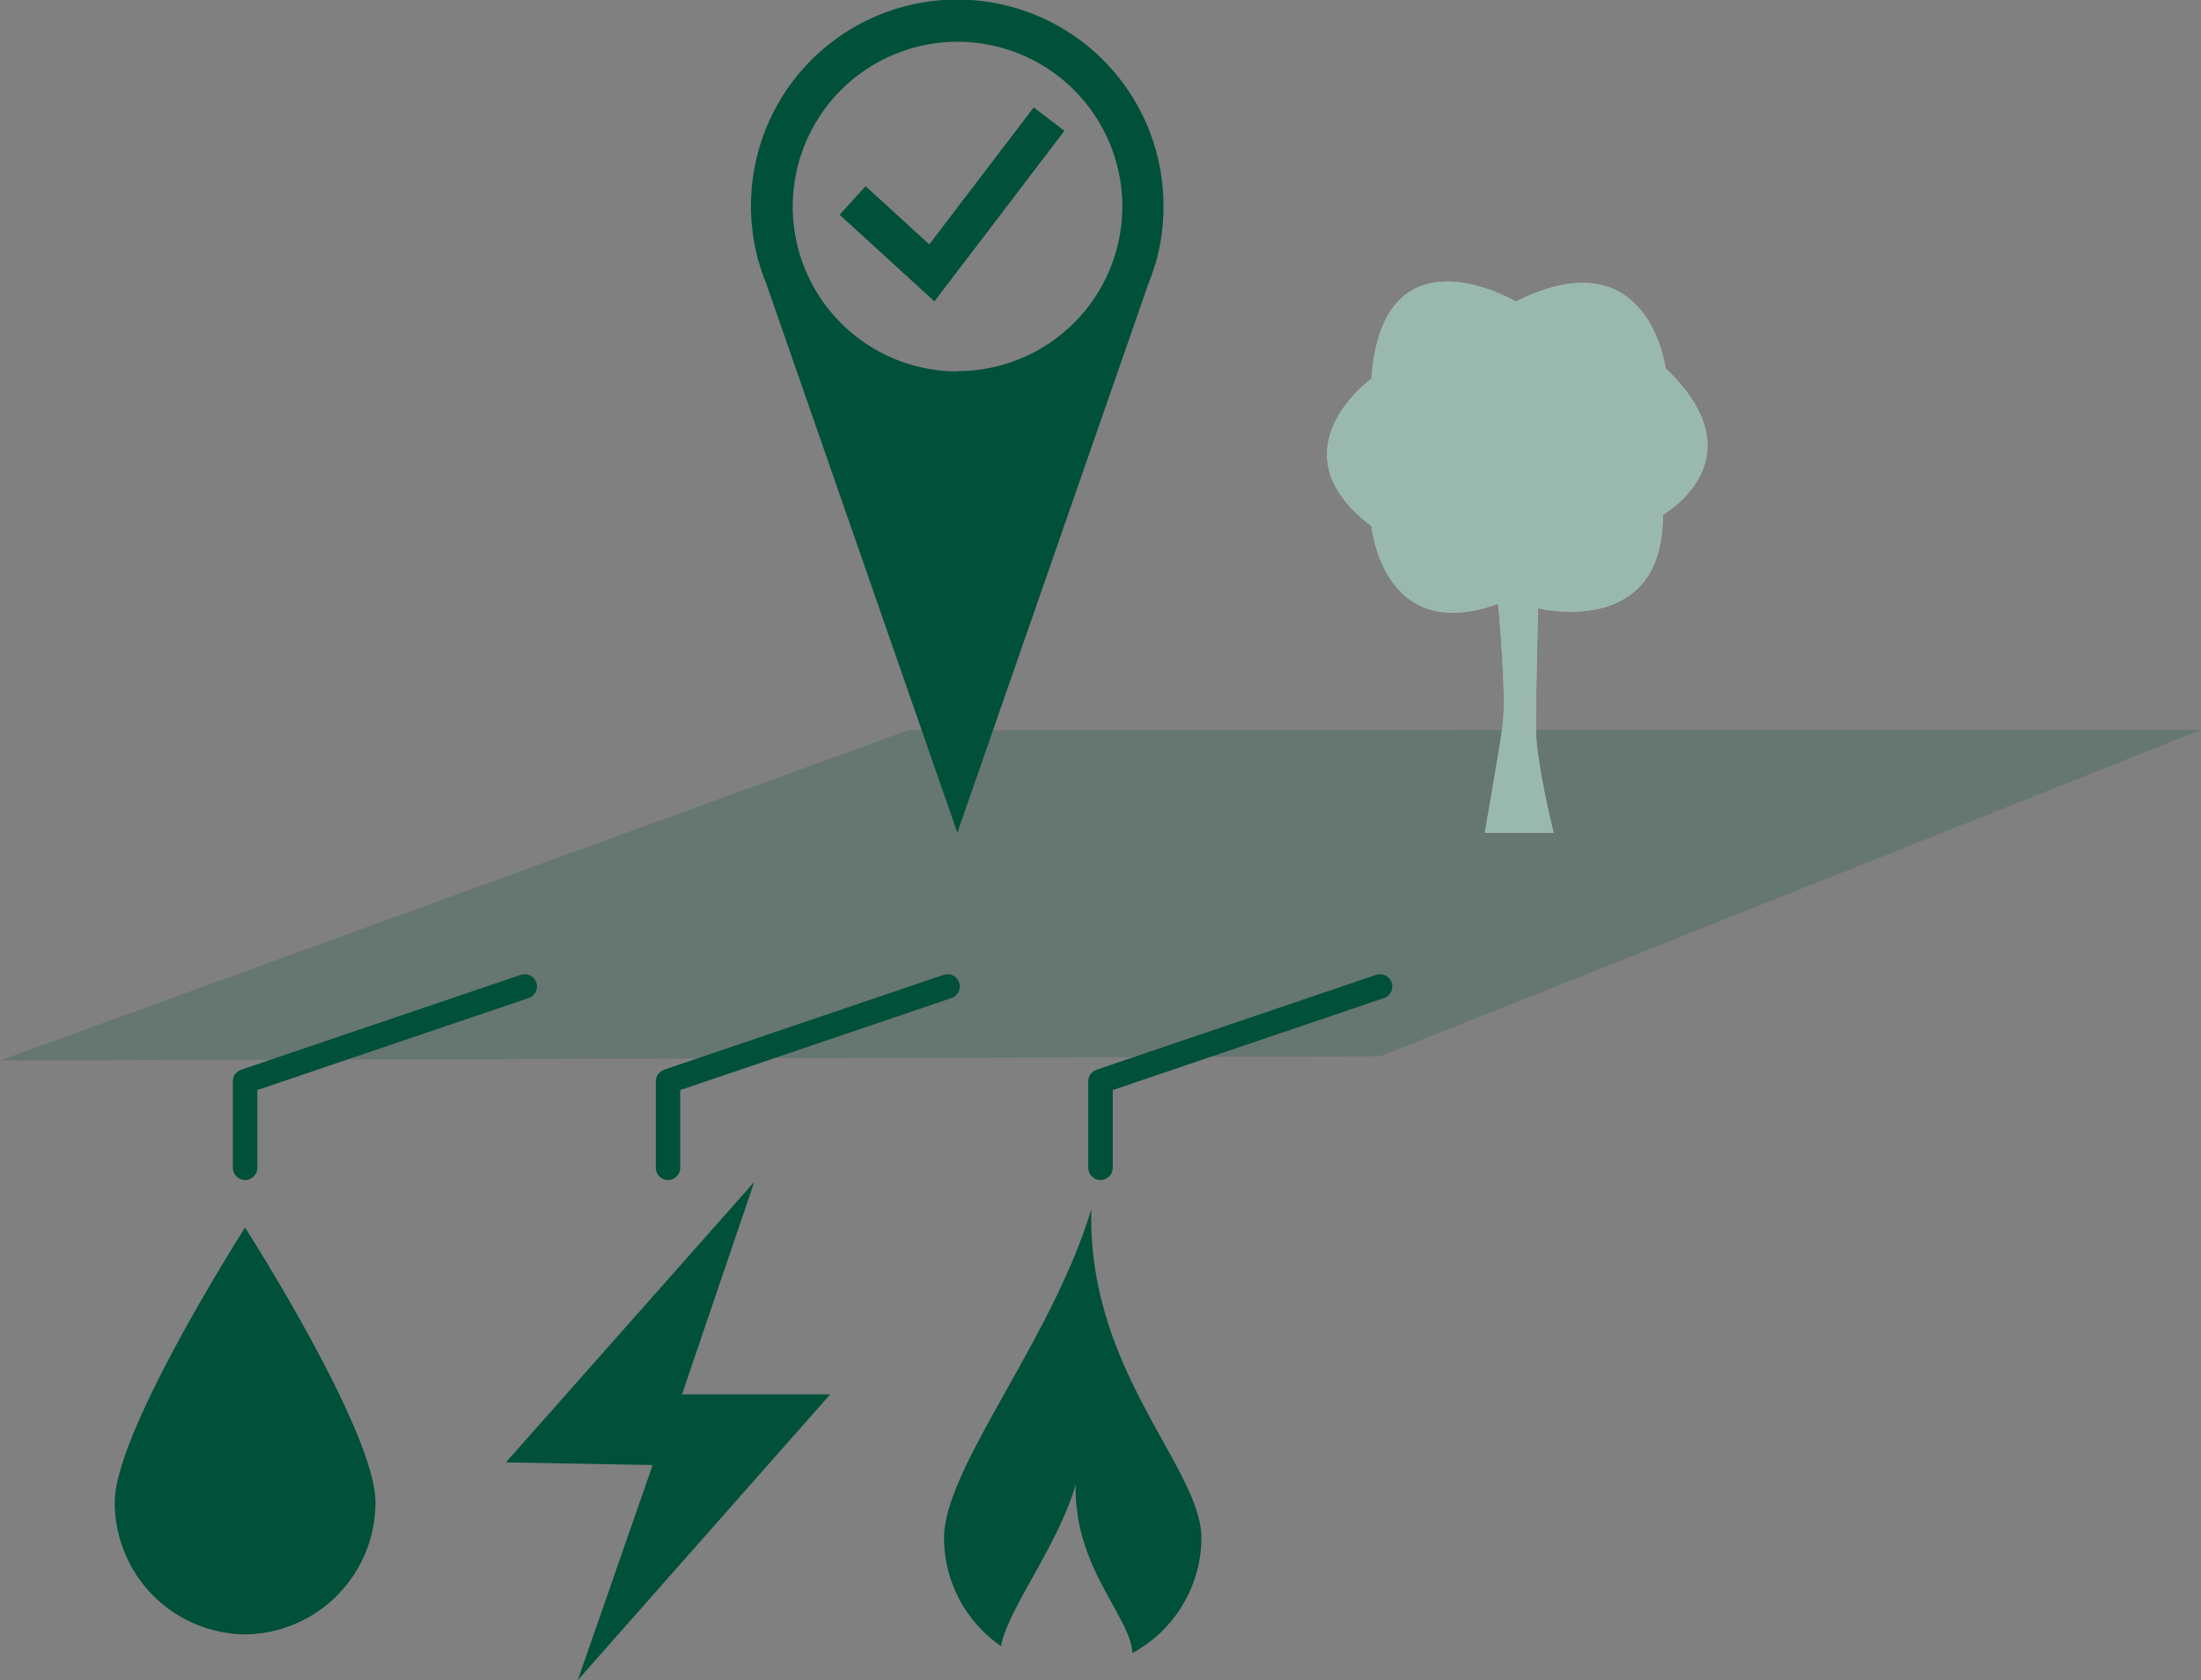 <svg id="Ebene_1" data-name="Ebene 1" xmlns="http://www.w3.org/2000/svg" width="359.94" height="274.72" viewBox="0 0 359.94 274.72"><rect x="0" y="0" width="359.94" height="274.72" fill="#808080" stroke="none"/><title>20181114_Aroundhome_Product_Icons_Immo</title><polygon points="0 173.42 225.69 172.72 359.94 119.33 148.55 119.4 0 173.42" style="fill:#015039;opacity:0.2"/><path d="M242.81,136.17h11.26s-2.9-11.63-2.9-17.08.36-19.62.36-19.62,19.26,4.77,20.35-13.42,0-1.84,0-1.84,16.23-9.08.48-24c0,0-2.66-21.81-24.46-10.9,0,0-21.8-12.93-23.62,12.61,0,0-16.35,11.78,0,24.11,0,0,1.82,19.6,20.71,12.7,0,0,1.45,14.89.73,20S242.81,136.17,242.81,136.17Z" style="fill:#fff"/><path d="M242.81,136.17h11.26s-2.9-11.63-2.9-17.08.36-19.62.36-19.62,19.26,4.77,20.35-13.42,0-1.84,0-1.84,16.23-9.08.48-24c0,0-2.66-21.81-24.46-10.9,0,0-21.8-12.93-23.62,12.61,0,0-16.35,11.78,0,24.11,0,0,1.82,19.6,20.71,12.7,0,0,1.45,14.89.73,20S242.81,136.17,242.81,136.17Z" style="fill:#015039;opacity:0.4"/><path d="M190.27,33.73A33.73,33.73,0,1,0,124.13,43h0l.08.22a30.61,30.61,0,0,0,1.11,3.18l31.24,89.75,31.24-89.75q.63-1.56,1.11-3.18L189,43h0A33.85,33.85,0,0,0,190.27,33.73Zm-33.73,27a26.95,26.95,0,1,1,27-26.95A26.94,26.94,0,0,1,156.54,60.68Z" style="fill:#015039"/><polygon points="152.81 49.28 137.3 35.11 141.56 30.45 151.97 39.96 169.05 17.56 174.07 21.39 152.81 49.28" style="fill:#015039"/><polyline points="225.69 161.3 179.97 176.81 179.97 190.95" style="fill:none;stroke:#015039;stroke-linecap:round;stroke-linejoin:round;stroke-width:4px"/><polyline points="154.96 161.3 109.24 176.81 109.24 190.95" style="fill:none;stroke:#015039;stroke-linecap:round;stroke-linejoin:round;stroke-width:4px"/><polyline points="85.81 161.3 40.08 176.81 40.08 190.95" style="fill:none;stroke:#015039;stroke-linecap:round;stroke-linejoin:round;stroke-width:4px"/><path d="M40.08,267.25a21.56,21.56,0,0,1-21.31-21.63c0-11.62,21.31-44.89,21.31-44.89S61.4,234,61.4,245.62A21.57,21.57,0,0,1,40.08,267.25Z" style="fill:#015039"/><path d="M94.49,274.72l12.24-35.16-24-.44,40.62-45.86L111.53,228h24.24Z" style="fill:#015039"/><path d="M185.19,270.29c-.28-5.92-9.63-14.06-9.27-27.53-3,10.19-11.08,20.26-12.22,26.41a21.58,21.58,0,0,1-9.32-17.69c0-11.48,17.78-32.57,24.09-53.79-.71,26.45,18,42.31,18,53.79A21.5,21.5,0,0,1,185.19,270.29Z" style="fill:#015039"/></svg>